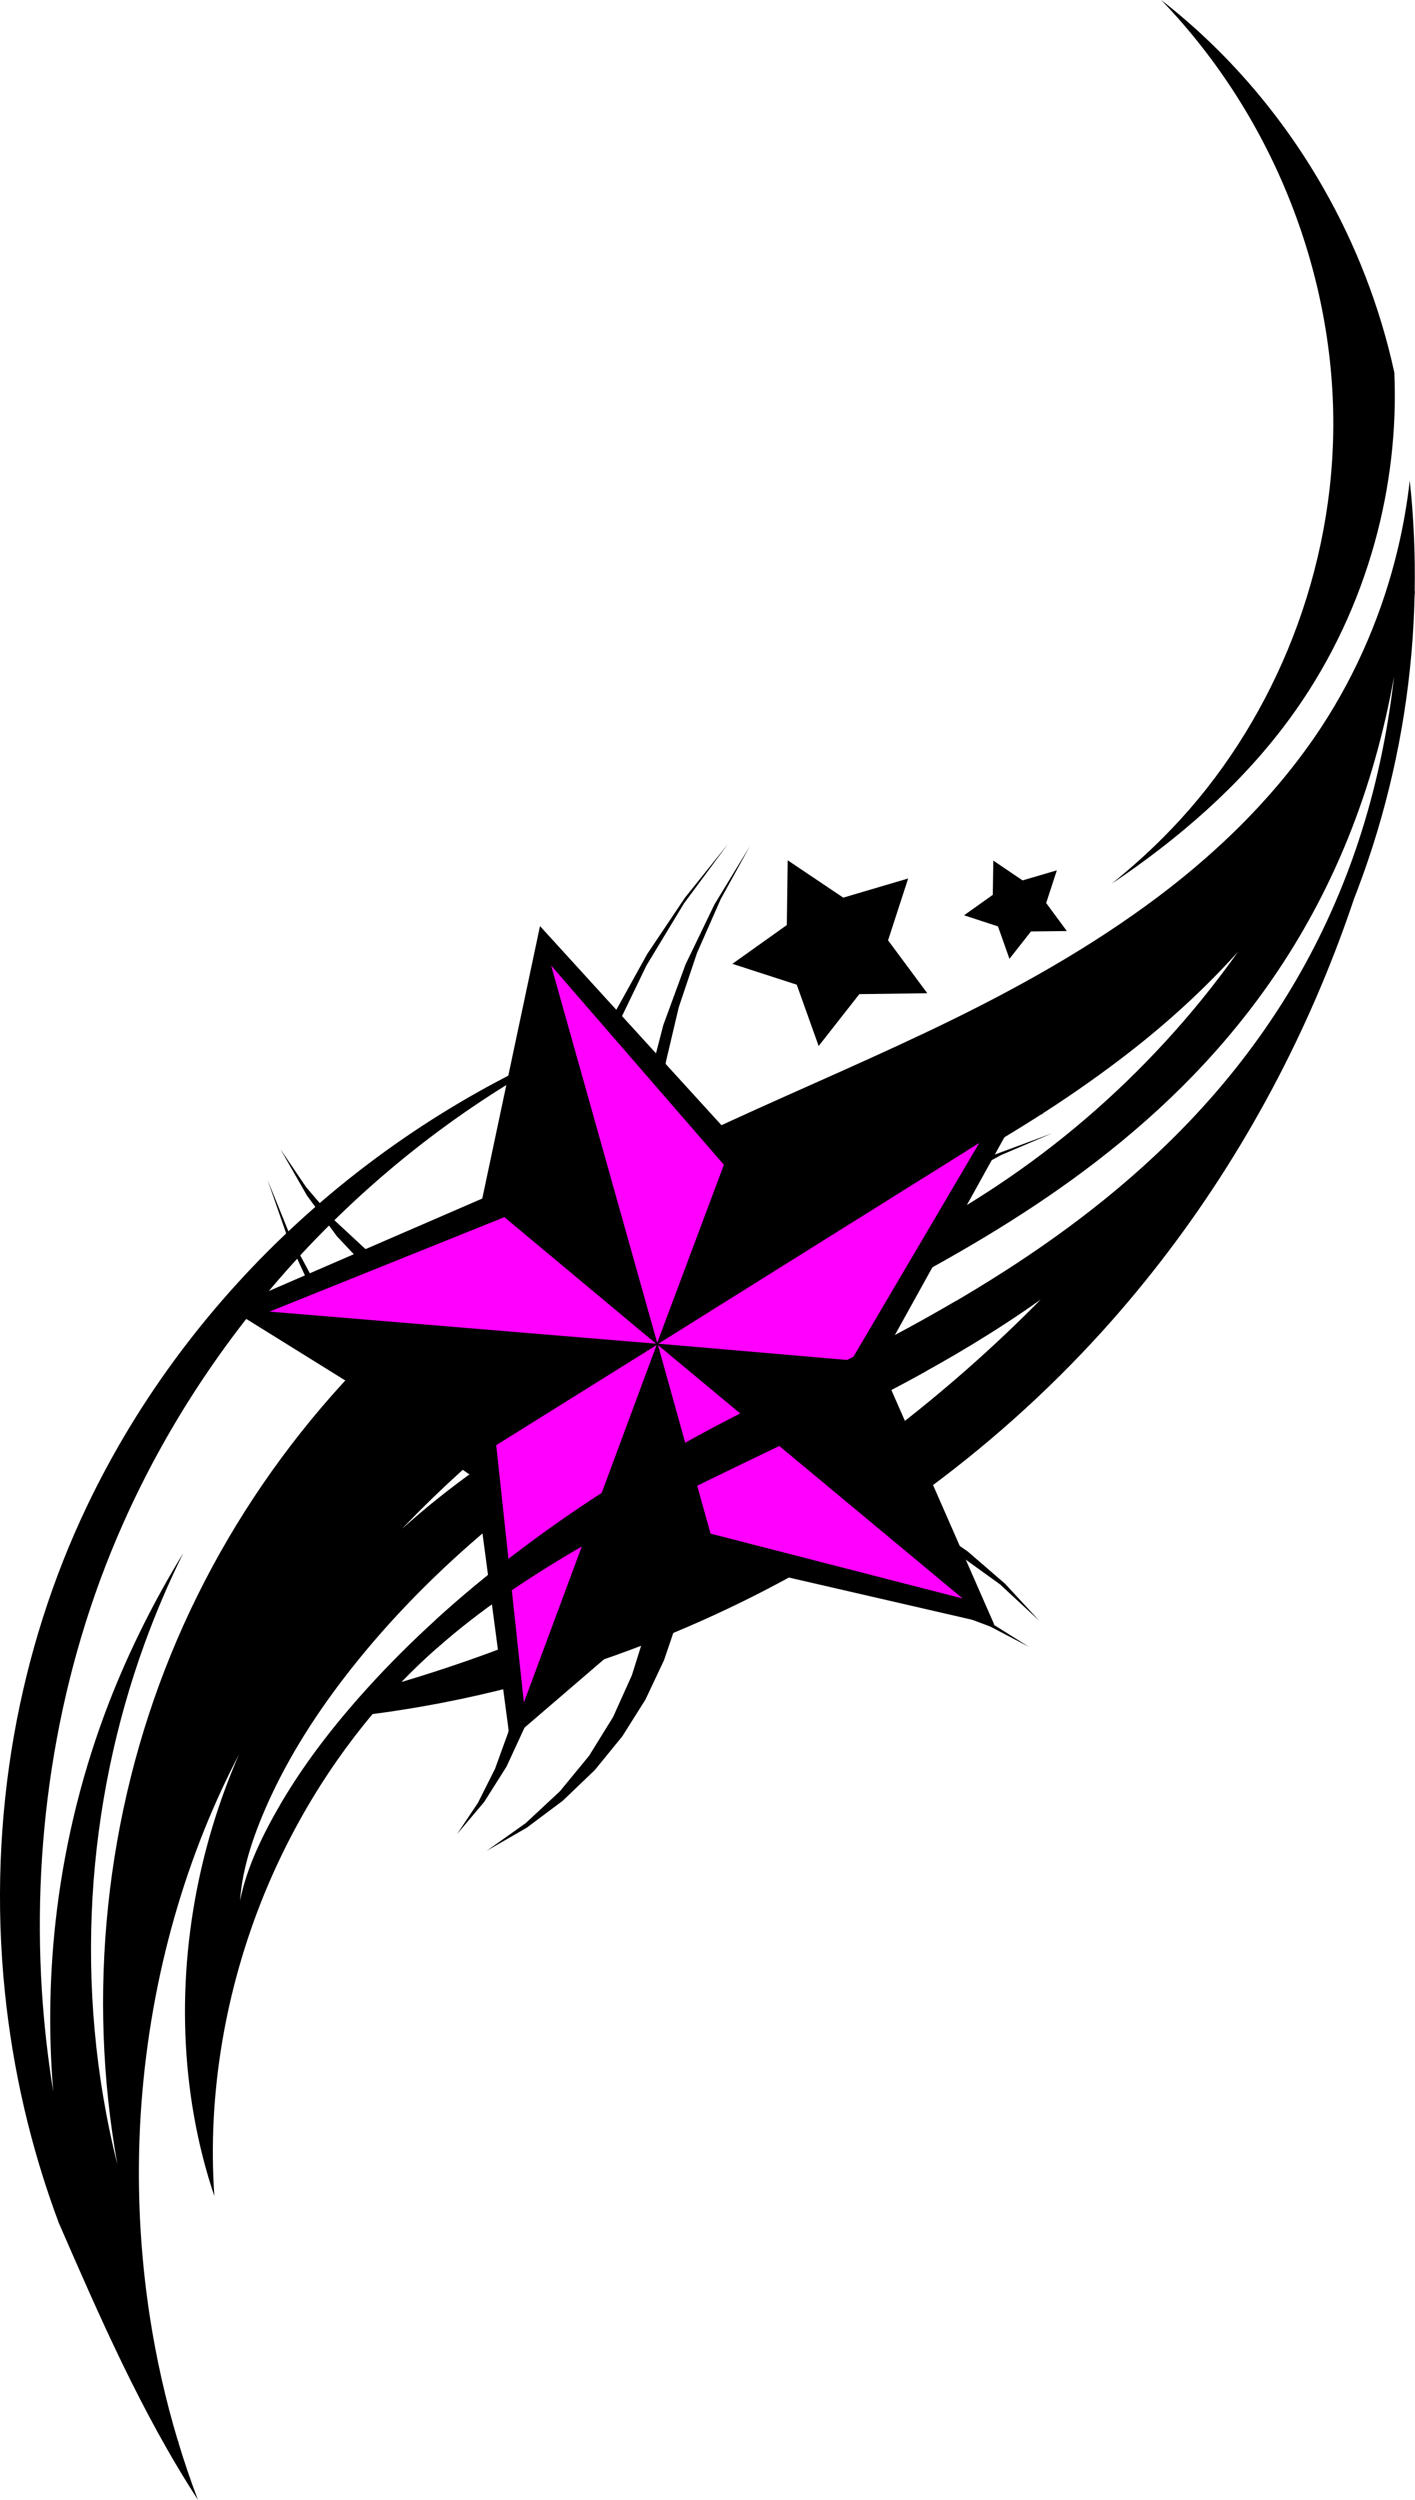 <?xml version="1.0" encoding="UTF-8" standalone="no"?>
<!-- Created with Inkscape (http://www.inkscape.org/) -->

<svg
   xmlns:dc="http://purl.org/dc/elements/1.1/"
   xmlns:cc="http://creativecommons.org/ns#"
   xmlns:rdf="http://www.w3.org/1999/02/22-rdf-syntax-ns#"
   xmlns:svg="http://www.w3.org/2000/svg"
   xmlns="http://www.w3.org/2000/svg"
   xmlns:sodipodi="http://sodipodi.sourceforge.net/DTD/sodipodi-0.dtd"
   xmlns:inkscape="http://www.inkscape.org/namespaces/inkscape"
   width="427.743"
   height="755.152"
   id="svg2"
   sodipodi:version="0.32"
   inkscape:version="0.47 r22583"
   sodipodi:docname="startribal.svg"
   inkscape:output_extension="org.inkscape.output.svg.inkscape"
   version="1.1"
   inkscape:export-filename="C:\Dokumente und Einstellungen\spktkpkt\Desktop\startribal.png"
   inkscape:export-xdpi="90"
   inkscape:export-ydpi="90">
  <sodipodi:namedview
     id="base"
     pagecolor="#ffffff"
     bordercolor="#666666"
     borderopacity="1.0"
     inkscape:pageopacity="0.0"
     inkscape:pageshadow="2"
     inkscape:zoom="0.25"
     inkscape:cx="1334.8772"
     inkscape:cy="83.879617"
     inkscape:document-units="px"
     inkscape:current-layer="layer1"
     showgrid="false"
     showborder="true"
     inkscape:showpageshadow="false"
     inkscape:window-width="1276"
     inkscape:window-height="785"
     inkscape:window-x="0"
     inkscape:window-y="23"
     inkscape:object-paths="false"
     inkscape:snap-nodes="true"
     inkscape:window-maximized="0" />
  <defs
     id="defs4">
    <inkscape:perspective
       sodipodi:type="inkscape:persp3d"
       inkscape:vp_x="0 : 526.18109 : 1"
       inkscape:vp_y="0 : 1000 : 0"
       inkscape:vp_z="744.09448 : 526.18109 : 1"
       inkscape:persp3d-origin="372.04724 : 350.78739 : 1"
       id="perspective20" />
  </defs>
  <g
     id="layer1"
     inkscape:groupmode="layer"
     inkscape:label="Ebene 1"
     transform="translate(-72.126,-35.705)">
    <path
       style="fill:#000000;fill-opacity:1;stroke:none"
       d="m 423.142,35.705 c 17.358,18.022 30.585,39.197 39.357,61.684 8.665,22.208 13.014,45.756 12.653,68.911 -0.339,22.705 -5.194,45.077 -13.762,65.729 -4.184,10.061 -9.259,19.723 -15.144,28.805 -5.885,9.082 -12.572,17.593 -20.01,25.321 -5.569,5.837 -11.62,11.312 -18.052,16.497 1.182,-0.791 2.36,-1.583 3.527,-2.39 10.175,-7.041 19.798,-14.691 28.575,-23.004 8.777,-8.313 16.708,-17.293 23.522,-26.991 10.885,-15.448 18.896,-32.714 23.882,-50.672 4.651,-16.76 6.67,-34.145 5.931,-51.363 C 489.329,128.51 481.986,109.628 472.087,92.351 459.543,70.425 442.866,51.043 423.142,35.705 z m 75.144,145.149 c -0.776,6.892 -1.968,13.731 -3.57,20.485 -4.539,19.15 -12.359,37.562 -23.205,54.083 -14.055,21.348 -32.733,39.246 -53.22,54.069 -20.744,15.025 -43.245,27.185 -66.089,38.018 -22.786,10.819 -45.88,20.501 -68.306,31.051 -22.396,10.551 -44.211,21.979 -64.016,36.003 -21.38,15.109 -40.495,33.324 -56.718,53.767 -16.222,20.443 -29.555,43.12 -39.371,67.154 -9.928,24.291 -16.271,49.989 -18.987,76.022 -2.716,26.032 -1.803,52.397 2.807,78.052 -3.372,-13.402 -5.639,-26.96 -6.867,-40.48 -1.227,-13.519 -1.425,-27.007 -0.648,-40.307 0.777,-13.3 2.526,-26.407 5.168,-39.199 2.642,-12.792 6.18,-25.26 10.552,-37.298 3.422,-9.423 7.357,-18.581 11.732,-27.423 -8.723,14.252 -16.349,29.403 -22.529,45.331 -7.682,19.875 -12.964,40.803 -15.648,62.217 -2.278,18.179 -2.678,36.718 -1.152,55.163 -1.639,-10.123 -2.793,-20.347 -3.44,-30.605 -1.494,-23.856 -0.277,-47.994 3.757,-71.703 4.034,-23.709 10.889,-46.982 20.701,-69.069 14.051,-31.673 33.94,-60.948 58.258,-86.113 24.277,-25.116 53.002,-46.165 84.674,-61.396 -16.095,6.364 -31.75,14.206 -46.799,23.565 -15.049,9.359 -29.496,20.23 -43.057,32.649 -12.679,11.609 -24.595,24.583 -35.413,38.954 -10.818,14.371 -20.536,30.14 -28.69,47.289 -4.999,10.527 -9.373,21.553 -13.042,33.037 -3.669,11.485 -6.638,23.434 -8.81,35.758 -2.172,12.324 -3.541,25.035 -4.031,38.033 -0.49,12.998 -0.094,26.273 1.296,39.717 1.182,11.47 3.083,23.07 5.773,34.693 2.69,11.623 6.173,23.278 10.494,34.822 12.435,28.561 25.047,57.488 42.063,83.666 -2.195,-5.768 -4.174,-11.614 -5.96,-17.519 0.136,0.181 0.266,0.366 0.403,0.547 -0.17,-0.287 -0.334,-0.576 -0.504,-0.864 -3.721,-12.356 -6.557,-24.976 -8.508,-37.73 -2.901,-18.961 -3.866,-38.223 -2.922,-57.351 0.963,-18.974 3.804,-37.846 8.522,-56.185 4.718,-18.34 11.315,-36.148 19.794,-52.946 0.528,-1.054 1.069,-2.105 1.612,-3.153 -4.893,11.239 -8.774,22.983 -11.516,35.038 -3.674,16.139 -5.316,32.866 -4.707,49.52 0.609,16.654 3.47,33.244 8.767,48.93 -1.086,-15.506 -0.236,-31.107 2.332,-46.44 2.568,-15.332 6.864,-30.393 12.726,-44.77 5.839,-14.241 13.233,-27.852 22.025,-40.422 3.377,-4.829 6.957,-9.511 10.739,-14.007 9.226,-1.209 18.426,-2.788 27.567,-4.736 24.54,-5.229 48.664,-13.103 71.79,-23.407 22.817,-10.158 44.688,-22.699 65.081,-37.385 20.393,-14.686 39.314,-31.51 56.243,-50.211 27.812,-30.746 50.155,-66.332 66.147,-104.424 3.614,-8.604 6.916,-17.333 9.875,-26.171 0.316,-0.806 0.628,-1.61 0.936,-2.418 8.785,-23.092 14.252,-47.272 16.396,-71.617 0.504,-5.727 0.813,-11.468 0.95,-17.202 0.046,-0.647 0.087,-1.296 0.13,-1.943 -0.032,0.183 -0.069,0.364 -0.101,0.547 0.211,-11.274 -0.28,-22.529 -1.483,-33.685 z m -4.75,59.237 c -1.927,16.921 -5.434,33.663 -10.768,49.808 -4.793,14.514 -11.074,28.547 -18.772,41.775 -7.168,12.32 -15.558,23.944 -24.933,34.707 -8.941,10.266 -18.764,19.755 -29.194,28.488 -19.473,16.304 -41.009,29.929 -63.109,41.948 -9.866,5.369 -19.85,10.423 -29.813,15.374 -8.711,4.33 -17.393,8.553 -25.869,12.97 -21.553,11.235 -42.059,23.966 -61.065,38.263 -16.084,12.102 -31.094,25.284 -44.467,39.674 -10.781,11.617 -20.526,23.892 -28.301,37.039 -5.733,9.813 -10.56,19.72 -12.553,29.755 0.35,-5.249 1.495,-10.58 3.153,-15.892 1.657,-5.312 3.832,-10.6 6.248,-15.806 6.799,-14.55 15.85,-28.054 25.883,-40.494 13.056,-16.188 27.873,-30.585 43.532,-43.373 19.548,-15.967 40.45,-29.45 61.9,-40.825 8.753,-4.642 17.51,-8.922 26.084,-13.143 10.038,-4.943 19.926,-9.82 29.554,-14.856 22.303,-11.685 43.431,-24.237 62.404,-38.853 10.494,-8.073 20.348,-16.739 29.381,-26.084 9.645,-9.976 18.38,-20.738 25.984,-32.174 8.294,-12.466 15.277,-25.771 20.873,-39.645 6.303,-15.613 10.856,-31.972 13.848,-48.656 z m -47.145,83.104 c -6.708,9.462 -14.032,18.523 -21.939,27.135 -7.527,8.198 -15.569,15.99 -24.112,23.306 -8.543,7.316 -17.581,14.163 -27.092,20.456 -14.042,9.335 -29.453,17.621 -45.763,25.782 -7.86,3.922 -15.934,7.798 -24.199,11.747 -8.264,3.948 -16.722,7.973 -25.293,12.207 -8.231,4.056 -16.57,8.322 -24.947,12.913 -8.377,4.591 -16.791,9.509 -25.134,14.885 -7.965,5.122 -15.855,10.698 -23.508,16.814 -3.653,2.92 -7.245,5.968 -10.768,9.141 0.347,-0.364 0.688,-0.731 1.036,-1.094 20.908,-21.712 44.974,-40.741 71.07,-56.919 14.934,-9.268 30.914,-17.774 47.361,-26.358 16.438,-8.557 33.38,-17.18 50.283,-26.747 16.95,-9.573 33.787,-20.208 49.75,-32.577 11.806,-9.128 23.044,-19.325 33.253,-30.691 z m -59.669,105.086 c -14.202,14.42 -29.849,28.243 -47.087,41.329 -9.449,7.173 -19.386,14.119 -29.813,20.801 -10.427,6.682 -21.345,13.093 -32.807,19.175 -19.734,10.465 -41.072,19.97 -64.175,27.999 -6.314,2.194 -12.765,4.278 -19.347,6.233 3.51,-3.634 7.164,-7.128 10.955,-10.451 12.513,-11.068 26.8,-20.689 41.963,-29.554 15.201,-8.866 31.376,-16.848 47.965,-24.875 16.553,-7.989 33.541,-16.029 50.441,-25.062 14.228,-7.587 28.369,-15.966 41.905,-25.595 z"
       id="path7420"
       sodipodi:nodetypes="ccccscccsccccccccccccccscssscccsccscccscccssscscccccscscccscscsccccccccccccccccsccccccccsccccccccccccssccccscsccccccccsccscccccc" />
    <path
       style="fill:#000000;fill-opacity:1;stroke:none"
       d="m 292.189,290.661 c 0,0 -13.009,16.238 -13.009,16.238 0,0 -11.379,16.958 -11.379,16.958 0,0 -9.721,17.548 -9.721,17.548 0,0 -8.036,17.98 -8.036,17.98 0,0 -6.35,18.225 -6.35,18.225 0,0 -4.664,18.34 -4.664,18.34 0,0 -3.034,18.282 -3.034,18.282 0,0 -1.433,18.052 -1.433,18.052 0,0 -11.014,-0.835 -11.014,-0.835 0,0 -10.789,-2.332 -10.789,-2.332 0,0 -10.494,-3.887 -10.494,-3.887 0,0 -10.157,-5.427 -10.157,-5.427 0,0 -9.721,-6.967 -9.721,-6.967 0,0 -9.173,-8.508 -9.173,-8.508 0,0 -8.541,-9.99 -8.541,-9.99 0,0 -7.769,-11.459 -7.769,-11.459 0,0 8.007,13.978 8.007,13.978 0,0 9.047,12.294 9.047,12.294 0,0 9.918,10.552 9.918,10.552 0,0 10.663,8.738 10.663,8.738 0,0 11.253,6.895 11.253,6.895 0,0 11.688,5.053 11.688,5.053 0,0 12.025,3.181 12.025,3.181 0,0 12.278,1.353 12.278,1.353 0,0 -0.632,-19.175 -0.632,-19.175 0,0 1.264,-19.621 1.264,-19.621 0,0 3.245,-19.851 3.245,-19.851 0,0 5.254,-19.866 5.254,-19.866 0,0 7.291,-19.707 7.291,-19.707 0,0 9.328,-19.319 9.328,-19.319 0,0 11.337,-18.743 11.337,-18.743 0,0 13.318,-17.98 13.318,-17.98 z m 6.659,0.605 c 0,0 -10.733,17.634 -10.733,17.634 0,0 -8.738,18.109 -8.738,18.109 0,0 -6.743,18.369 -6.743,18.369 0,0 -4.762,18.426 -4.762,18.426 0,0 -2.768,18.325 -2.768,18.325 0,0 -0.829,18.009 -0.829,18.009 0,0 1.068,17.519 1.068,17.519 0,0 2.908,16.843 2.908,16.843 0,0 11.492,-9.314 11.492,-9.314 0,0 12.362,-9.602 12.362,-9.602 0,0 13.374,-9.501 13.374,-9.501 0,0 14.484,-9.011 14.484,-9.011 0,0 15.608,-8.177 15.608,-8.177 0,0 16.675,-7.054 16.675,-7.054 0,0 17.645,-5.701 17.645,-5.701 0,0 18.487,-4.117 18.487,-4.117 0,0 -17.026,2.821 -17.026,2.821 0,0 -16.366,4.088 -16.366,4.088 0,0 -15.608,5.197 -15.608,5.197 0,0 -14.779,6.104 -14.779,6.104 0,0 -13.922,6.766 -13.922,6.766 0,0 -13.051,7.183 -13.051,7.183 0,0 -12.208,7.313 -12.208,7.313 0,0 -11.492,7.155 -11.492,7.155 0,0 -2.416,-14.813 -2.416,-14.813 0,0 -0.927,-15.417 -0.927,-15.417 0,0 0.632,-15.878 0.632,-15.878 0,0 2.234,-16.195 2.234,-16.195 0,0 3.863,-16.368 3.863,-16.368 0,0 5.521,-16.411 5.521,-16.411 0,0 7.179,-16.281 7.179,-16.281 0,0 8.836,-16.022 8.836,-16.022 z m 91.426,86.761 c 0,0 -17.434,6.463 -17.434,6.463 0,0 -16.422,8.09 -16.422,8.09 0,0 -15.27,9.587 -15.27,9.587 0,0 -14.02,10.897 -14.02,10.897 0,0 -12.657,12.006 -12.657,12.006 0,0 -11.267,12.855 -11.267,12.855 0,0 -9.876,13.345 -9.876,13.345 0,0 -8.654,13.431 -8.654,13.431 0,0 10.873,9.055 10.873,9.055 0,0 11.815,7.428 11.815,7.428 0,0 12.714,5.83 12.714,5.83 0,0 13.655,4.851 13.655,4.851 0,0 14.132,5.715 14.132,5.715 0,0 13.711,7.486 13.711,7.486 0,0 12.882,9.285 12.882,9.285 0,0 11.857,10.998 11.857,10.998 0,0 -10.339,-11.185 -10.339,-11.185 0,0 -11.309,-9.774 -11.309,-9.774 0,0 -12.081,-8.306 -12.081,-8.306 0,0 -12.489,-6.881 -12.489,-6.881 0,0 -12.25,-5.917 -12.25,-5.917 0,0 -11.407,-6.176 -11.407,-6.176 0,0 -10.48,-7.212 -10.48,-7.212 0,0 -9.553,-8.479 -9.553,-8.479 0,0 7.558,-13.143 7.558,-13.143 0,0 8.808,-12.769 8.808,-12.769 0,0 10.073,-12.135 10.073,-12.135 0,0 11.309,-11.3 11.309,-11.3 0,0 12.475,-10.307 12.475,-10.307 0,0 13.571,-9.199 13.571,-9.199 0,0 14.582,-7.946 14.582,-7.946 0,0 15.495,-6.593 15.495,-6.593 z M 152.999,392.12 c 0,0 6.139,17.649 6.139,17.649 0,0 7.53,16.368 7.53,16.368 0,0 8.766,14.971 8.766,14.971 0,0 9.89,13.503 9.89,13.503 0,0 10.887,11.948 10.887,11.948 0,0 11.716,10.322 11.716,10.322 0,0 12.433,8.623 12.433,8.623 0,0 12.967,6.91 12.967,6.91 0,0 -0.731,15.043 -0.731,15.043 0,0 -0.787,14.151 -0.787,14.151 0,0 -1.222,13.273 -1.222,13.273 0,0 -1.953,12.466 -1.953,12.466 0,0 -2.88,11.703 -2.88,11.703 0,0 -3.976,10.969 -3.976,10.969 0,0 -5.142,10.25 -5.142,10.25 0,0 -6.35,9.501 -6.35,9.501 0,0 8.204,-9.717 8.204,-9.717 0,0 6.757,-10.681 6.757,-10.681 0,0 5.352,-11.588 5.352,-11.588 0,0 4.004,-12.466 4.004,-12.466 0,0 2.838,-13.402 2.838,-13.402 0,0 1.939,-14.367 1.939,-14.367 0,0 1.447,-15.417 1.447,-15.417 0,0 1.475,-16.483 1.475,-16.483 0,0 -13.823,-4.966 -13.823,-4.966 0,0 -13.43,-6.996 -13.43,-6.996 0,0 -12.84,-8.997 -12.84,-8.997 0,0 -12.096,-10.926 -12.096,-10.926 0,0 -11.126,-12.812 -11.126,-12.812 0,0 -10.016,-14.626 -10.016,-14.626 0,0 -8.71,-16.31 -8.71,-16.31 0,0 -7.263,-17.893 -7.263,-17.893 z m 119.888,106.123 c 0,0 -2.444,15.547 -2.444,15.547 0,0 -3.063,14.482 -3.063,14.482 0,0 -4.243,13.517 -4.243,13.517 0,0 -5.69,12.625 -5.69,12.625 0,0 -7.249,11.703 -7.249,11.703 0,0 -8.822,10.725 -8.822,10.725 0,0 -10.339,9.616 -10.339,9.616 0,0 -11.787,8.364 -11.787,8.364 0,0 12.096,-6.982 12.096,-6.982 0,0 10.916,-8.162 10.916,-8.162 0,0 9.665,-9.256 9.665,-9.256 0,0 8.331,-10.206 8.331,-10.206 0,0 6.982,-11.084 6.982,-11.084 0,0 5.605,-11.876 5.605,-11.876 0,0 4.313,-12.653 4.313,-12.653 0,0 3.273,-13.503 3.273,-13.503 0,0 2.812,0.783 5.409,1.511 1.216,-2.443 2.929,-4.685 5.057,-6.651 -1.778,-0.561 -4.257,-1.339 -4.257,-1.339 0,0 -13.753,-6.377 -13.753,-6.377 z m 69.609,16.727 c 0.46,1.328 0.785,2.693 0.941,4.103 1.491,0.177 3.639,0.432 3.639,0.432 0,0 12.419,3.037 12.419,3.037 0,0 12.053,4.563 12.053,4.563 0,0 11.604,6.089 11.604,6.089 0,0 -12.419,-7.788 -12.419,-7.788 0,0 -13.079,-6.003 -13.079,-6.003 0,0 -13.599,-4.175 -13.599,-4.175 0,0 -1.25,-0.208 -1.559,-0.259 z"
       id="path7494" />
    <path
       d="m 294,337.016 51.106,97.005 108.05,18.629 -76.464,78.581 15.672,108.518 L 294,591.309 195.636,639.748 211.309,531.23 134.844,452.649 242.894,434.021 294,337.016 z"
       inkscape:randomized="0"
       inkscape:rounded="0"
       inkscape:flatsided="false"
       sodipodi:arg2="-0.94247777"
       sodipodi:arg1="-1.5707963"
       sodipodi:r2="86.946754"
       sodipodi:r1="167.34604"
       sodipodi:cy="504.36218"
       sodipodi:cx="294"
       sodipodi:sides="5"
       id="path8391"
       style="fill:#ff00ff;fill-opacity:1;stroke:none"
       sodipodi:type="star"
       transform="matrix(0.711,-0.169,0.202,0.721,-40.417,127.689)" />
    <path
       style="fill:#000000;fill-opacity:1;stroke:none"
       d="m 235.365,315.47 -17.449,82.297 -76.532,33.151 73.633,45.735 11.261,84.73 62.94,-54.038 83.501,19.223 -34.734,-79.149 40.355,-72.835 -84.402,5.109 -58.572,-64.224 z m 3.369,11.919 52.22,60.179 -20.16,53.798 -32.06,-113.978 z m -14.141,76.004 45.846,38.226 -116.842,-9.685 70.997,-28.541 z m 143.565,-22.421 -38.687,65.681 -58.321,-5.035 97.008,-60.646 z m -97.555,61.065 -40.117,107.981 -8.353,-77.75 48.471,-30.231 z m 0.426,0 92.069,76.531 0.007,0.023 -76.183,-19.592 -15.892,-56.962 z"
       id="path8393" />
    <path
       style="fill:#000000;stroke:none"
       d="m 361.098,428.713 c -4.743,2.78 -9.525,5.487 -14.338,8.105 -9.866,5.369 -19.85,10.423 -29.813,15.374 -8.711,4.33 -17.393,8.553 -25.869,12.97 -21.553,11.235 -42.059,23.966 -61.065,38.263 -9.064,6.82 -17.788,13.978 -26.07,21.507 l 0.245,8.666 c 0.087,-0.076 0.172,-0.154 0.259,-0.23 12.513,-11.068 26.8,-20.689 41.963,-29.554 15.201,-8.866 31.376,-16.848 47.965,-24.875 16.553,-7.989 33.541,-16.029 50.441,-25.062 2.418,-1.289 4.831,-2.607 7.241,-3.944 l 9.04,-21.219 z"
       id="path8691"
       sodipodi:nodetypes="ccccccccccccc" />
    <path
       transform="matrix(-0.085,0.159,-0.167,-0.081,433.71,316.305)"
       sodipodi:type="star"
       style="fill:#000000;fill-opacity:1;stroke:none"
       id="path8866"
       sodipodi:sides="5"
       sodipodi:cx="294"
       sodipodi:cy="504.36218"
       sodipodi:r1="167.34604"
       sodipodi:r2="86.946754"
       sodipodi:arg1="-1.5707963"
       sodipodi:arg2="-0.94247777"
       inkscape:flatsided="false"
       inkscape:rounded="0"
       inkscape:randomized="0"
       d="m 294,337.016 51.106,97.005 108.05,18.629 -76.464,78.581 15.672,108.518 L 294,591.309 195.636,639.748 211.309,531.23 134.844,452.649 242.894,434.021 294,337.016 z" />
    <path
       d="m 294,337.016 51.106,97.005 108.05,18.629 -76.464,78.581 15.672,108.518 L 294,591.309 195.636,639.748 211.309,531.23 134.844,452.649 242.894,434.021 294,337.016 z"
       inkscape:randomized="0"
       inkscape:rounded="0"
       inkscape:flatsided="false"
       sodipodi:arg2="-0.94247777"
       sodipodi:arg1="-1.5707963"
       sodipodi:r2="86.946754"
       sodipodi:r1="167.34604"
       sodipodi:cy="504.36218"
       sodipodi:cx="294"
       sodipodi:sides="5"
       id="path8870"
       style="fill:#000000;fill-opacity:1;stroke:none"
       sodipodi:type="star"
       transform="matrix(-0.045,0.084,-0.088,-0.043,437.502,306.758)" />
  </g>
</svg>
